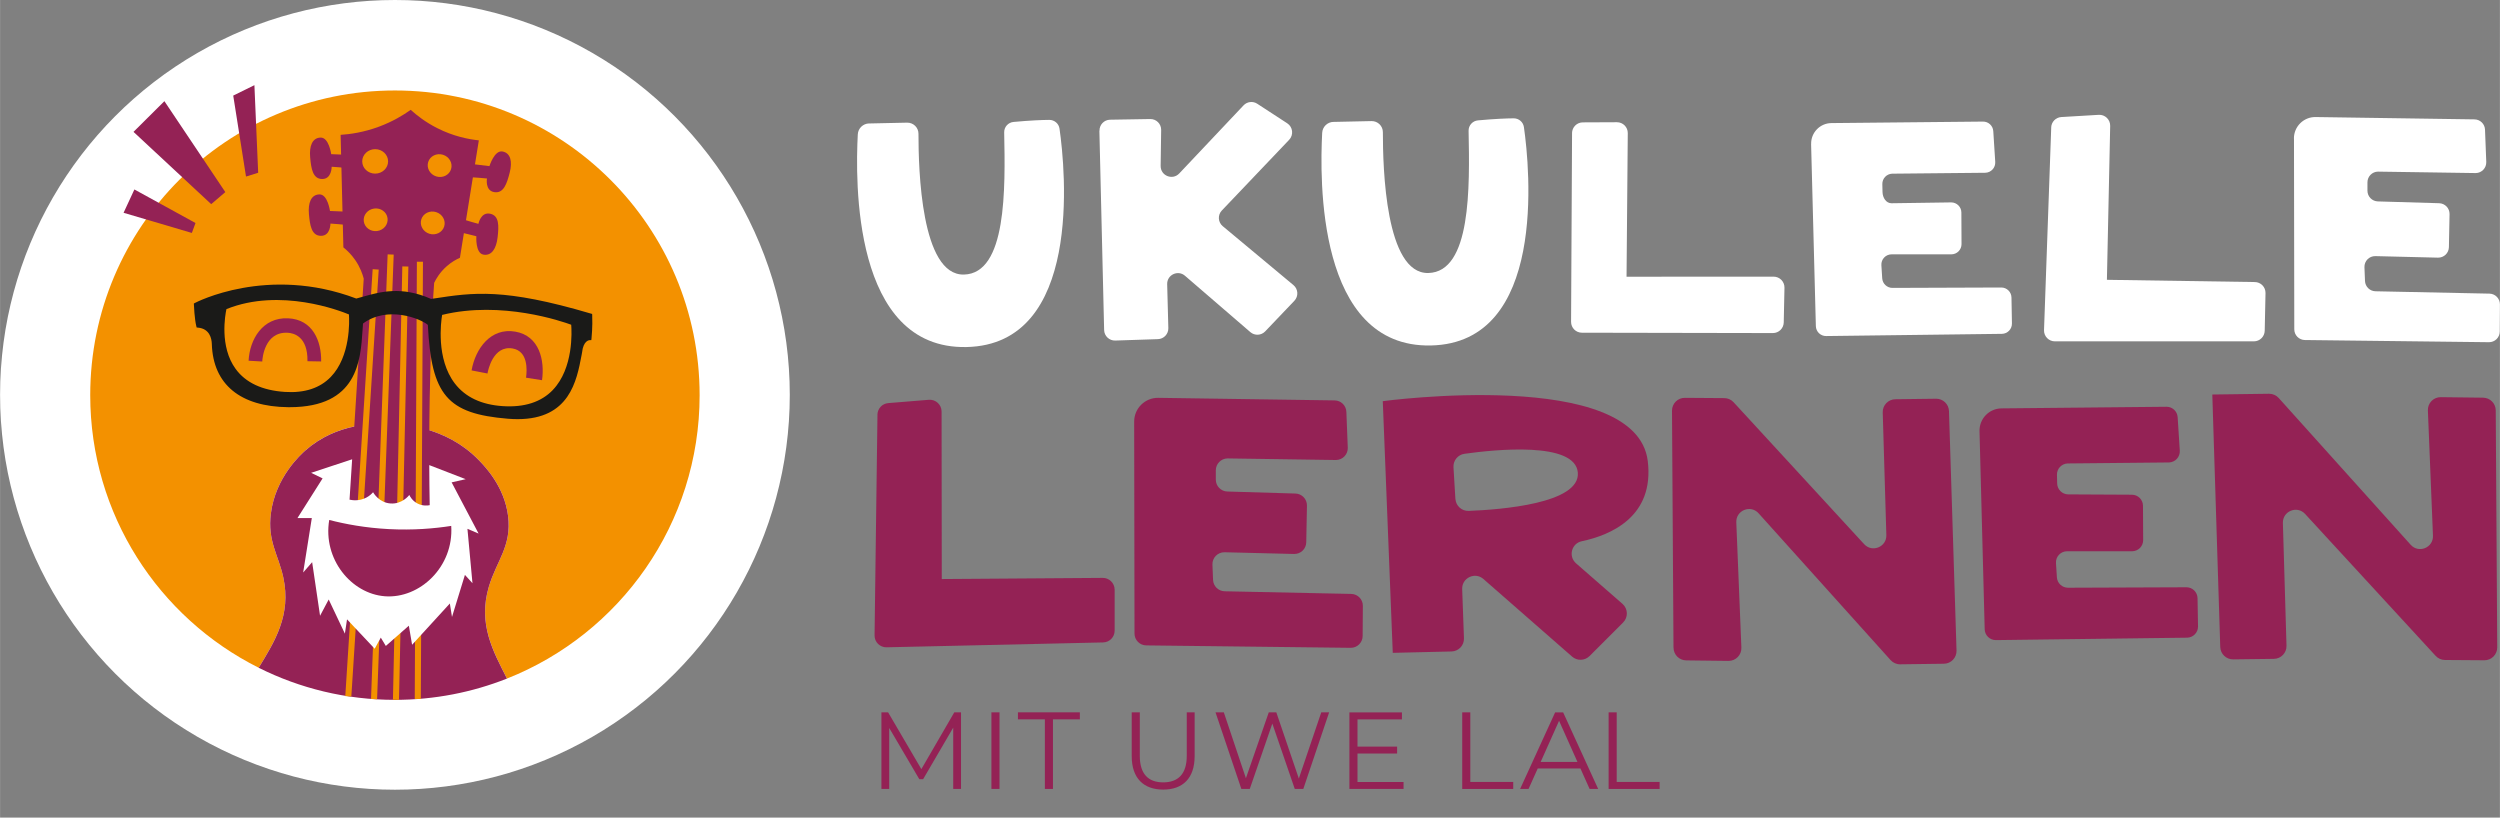 <?xml version="1.0" encoding="UTF-8"?><svg id="Ebene_1" xmlns="http://www.w3.org/2000/svg" width="287.76mm" height="94.11mm" viewBox="0 0 815.69 266.78"><rect x="0" y="0" width="815.69" height="266.78" fill="#808080" stroke="none"/><circle cx="128.84" cy="128.84" r="128.84" fill="#fff"/><path d="M228.26,128.94c0-54.91-44.51-99.42-99.42-99.42S29.42,74.03,29.42,128.94c0,38.93,22.38,72.63,54.97,88.94,5.22-8.59,10.68-17.19,8.04-29.44-1.6-7.43-5.25-11.89-4.05-21.01,1.53-11.68,9.66-19.06,11.24-20.45,10.28-9.07,22.62-8.79,27.31-8.68,3.97.09,18.39.64,29.25,11.81,2.08,2.15,8.37,8.61,9.58,18.24,1.24,9.81-3.78,14.68-6.26,23.03-3.62,12.19,1.37,21.05,5.9,30.03,36.81-14.57,62.86-50.48,62.86-92.48Z" fill="#f39100"/><path d="M159.5,191.39c2.48-8.36,7.5-13.22,6.26-23.03-1.22-9.63-7.5-16.1-9.58-18.24-10.86-11.18-25.29-11.72-29.25-11.81-4.69-.11-17.03-.38-27.31,8.68-1.58,1.39-9.71,8.77-11.24,20.45-1.19,9.12,2.45,13.58,4.05,21.01,2.64,12.25-2.81,20.85-8.04,29.44,13.38,6.7,28.47,10.47,44.45,10.47,12.91,0,25.24-2.46,36.56-6.94-4.54-8.97-9.52-17.83-5.9-30.03Z" fill="#942255"/><path d="M137.49,150.78l2.55.98c-.04-9.55.05-19.34.32-29.4.39-14.58.31-16.61,1.28-30.07.65-1.35,1.88-3.45,4.07-5.39,1.59-1.41,3.16-2.27,4.34-2.79,2.06-12.77,4.11-25.54,6.17-38.31-3.3-.35-8.25-1.28-13.63-4.02-3.74-1.9-6.59-4.11-8.6-5.94-2.44,1.74-5.89,3.83-10.32,5.48-4.95,1.84-9.36,2.47-12.55,2.68l.9,36.72c1.11.88,2.57,2.24,3.91,4.2,1.58,2.31,2.34,4.51,2.73,6-1.5,23.35-2.45,38.38-3.77,58.95l2.33-.77,20.3,1.68Z" fill="#942255"/><path d="M119.52,162.35c1.01-.54,1.72-1.21,2.18-1.74.12.21,1.94,3.42,5.73,3.67,3.71.25,5.93-2.56,6.1-2.78.23.48.93,1.83,2.52,2.71,1.86,1.03,3.65.72,4.13.62-.08-4.29-.12-8.66-.14-13.07l-2.55-.98-20.3-1.68-2.33.77c-.26,4.13-.54,8.48-.85,13.17.79.17,3.13.58,5.5-.68Z" fill="#942255"/><path d="M114.89,50.58l-6.84-.28s-.74-5.48-3.45-5.41c-2.71.07-3.75,2.74-3.42,6.44.33,3.69.84,7.08,3.95,7.08,3.11,0,3.07-4,3.07-4,3.33.2,7.27.66,7.27.66l-.58-4.48Z" fill="#942255"/><path d="M114.49,69.12l-6.84-.28s-.74-5.48-3.45-5.41c-2.71.07-3.75,2.74-3.42,6.44s.84,7.08,3.95,7.08,3.07-4,3.07-4c3.33.2,7.27.66,7.27.66l-.58-4.48Z" fill="#942255"/><path d="M148.76,75.44l6.65,1.65s-.38,5.51,2.29,5.99,4.22-1.93,4.64-5.62c.42-3.68.6-7.1-2.45-7.73-3.05-.63-3.81,3.31-3.81,3.31-3.22-.86-6.99-2.1-6.99-2.1l-.33,4.51Z" fill="#942255"/><path d="M152.88,53.38l6.8.83s1.61-5.29,4.27-4.78c2.66.5,3.26,3.31,2.34,6.9s-1.97,6.85-5.04,6.36c-3.07-.49-2.38-4.45-2.38-4.45-3.31-.34-7.28-.52-7.28-.52l1.29-4.33Z" fill="#942255"/><ellipse cx="122.39" cy="52.66" rx="4.22" ry="3.99" fill="#f39100"/><ellipse cx="143.44" cy="54.04" rx="3.7" ry="3.91" transform="translate(49.07 174.83) rotate(-72.65)" fill="#f39100"/><ellipse cx="122.55" cy="71.72" rx="3.91" ry="3.7" transform="translate(-8.2 16.35) rotate(-7.39)" fill="#f39100"/><ellipse cx="141.17" cy="72.74" rx="3.7" ry="3.91" transform="translate(29.06 185.21) rotate(-72.35)" fill="#f39100"/><rect x="48.31" y="156.55" width="139.59" height="1.98" transform="translate(-46.68 265.33) rotate(-86.33)" fill="#f39100"/><rect x="52.16" y="154.59" width="145.18" height="1.98" transform="translate(-35.39 274.43) rotate(-87.86)" fill="#f39100"/><rect x="60.01" y="156.66" width="141.43" height="1.98" transform="translate(-29.73 284.93) rotate(-88.76)" fill="#f39100"/><rect x="65.31" y="155.75" width="142.68" height="1.98" transform="translate(-20.76 292.62) rotate(-89.72)" fill="#f39100"/><path d="M193.21,102.87l-.02-.43-.41-.12c-28.39-8.4-38.44-6.87-51.15-4.93l-.99.15c-9.64-4.28-16.62-2.31-22.24-.73-.74.21-1.46.41-2.17.6-28.98-10.98-52.43,1.32-52.67,1.45l-.33.18.02.37c0,.19.2,4.72.79,7.04l.11.41.42.04c3.79.35,4.47,3.5,4.53,5.34v.14c.46,13.05,9.29,20.32,24.89,20.48.16,0,.33,0,.49,0,22.17,0,23.15-15.14,23.8-25.19.05-.73.09-1.44.15-2.11,8-5.93,18.81-1.58,21.15.45,1.16,22.97,6.32,28.99,26.15,30.62,1.11.09,2.16.13,3.16.13,16.88,0,19.25-12.43,20.84-20.81l.16-.86c.4-4.03,2.4-4.1,2.48-4.1h.55s.06-.54.06-.54c.02-.16.4-3.95.23-7.6ZM180.41,127.2c-3.8,3.99-9.31,5.78-16.37,5.32-6.97-.45-12.24-2.94-15.66-7.4-6.15-8.02-4.52-20.11-4.14-22.37,19.41-4.75,39.29,2.16,42.12,3.21.18,2.22.77,14.17-5.96,21.24ZM92.92,127.88c-7.39-.49-12.79-3.02-16.06-7.51-5.31-7.29-3.4-17.65-3-19.51,17.59-7.09,37.24.6,39.98,1.74.14,2.15.55,13.69-5.94,20.4-3.54,3.66-8.58,5.3-14.98,4.88Z" fill="#1a1a18"/><path d="M153.85,120.86c1.24-7.07,6.23-14.05,14.27-12.65,7.9,1.38,9.63,9.4,8.72,15.85l-5.22-.82c.36-2.57.66-8.65-4.36-9.53-6.41-1.12-8.06,7.21-8.22,8.16l-5.19-1.01Z" fill="#942255"/><path d="M81.09,117.7c.36-6.93,4.55-14.22,12.89-13.84,8.12.36,10.9,7.52,10.79,14.08l-4.47-.08c.14-8.11-4.51-9.2-6.51-9.29-7.52-.34-8.19,8.39-8.24,9.39l-4.46-.26Z" fill="#942255"/><polygon points="40.3 69.43 62.58 76.01 63.77 72.77 43.83 61.82 40.3 69.43" fill="#942255"/><polygon points="43.54 43.03 68.89 66.61 73.5 62.68 53.62 33.01 43.54 43.03" fill="#942255"/><polygon points="82.99 27.79 84.22 56.37 80.25 57.61 76.08 31.19 82.99 27.79" fill="#942255"/><path d="M313.55,232.43v24.99h-2.54v-20l-9.82,16.82h-1.25l-9.82-16.71v19.89h-2.54v-24.99h2.18l10.85,18.53,10.75-18.53h2.18Z" fill="#942255"/><path d="M323.47,232.43h2.64v24.99h-2.64v-24.99Z" fill="#942255"/><path d="M340.9,234.72h-8.78v-2.29h20.21v2.29h-8.78v22.71h-2.64v-22.71Z" fill="#942255"/><path d="M369.25,246.75v-14.32h2.64v14.21c0,5.93,2.79,8.64,7.64,8.64s7.68-2.71,7.68-8.64v-14.21h2.57v14.32c0,7.18-3.86,10.89-10.25,10.89s-10.28-3.71-10.28-10.89Z" fill="#942255"/><path d="M433.67,232.43l-8.43,24.99h-2.79l-7.32-21.32-7.36,21.32h-2.75l-8.43-24.99h2.71l7.21,21.5,7.46-21.5h2.46l7.35,21.6,7.32-21.6h2.54Z" fill="#942255"/><path d="M457.95,255.14v2.29h-17.67v-24.99h17.14v2.29h-14.5v8.89h12.92v2.25h-12.92v9.28h15.03Z" fill="#942255"/><path d="M477.09,232.43h2.64v22.71h14v2.29h-16.64v-24.99Z" fill="#942255"/><path d="M515.65,250.75h-13.92l-3,6.68h-2.75l11.43-24.99h2.61l11.43,24.99h-2.79l-3-6.68ZM514.69,248.61l-6-13.42-6,13.42h12Z" fill="#942255"/><path d="M524.86,232.43h2.64v22.71h14v2.29h-16.64v-24.99Z" fill="#942255"/><path d="M370.05,137.57l.11,69.15c0,2.12,1.71,3.85,3.83,3.87l66.69.79c2.15.03,3.91-1.7,3.92-3.85l.07-9.84c.02-2.12-1.68-3.86-3.8-3.9l-41.29-.86c-2.05-.04-3.71-1.67-3.79-3.72l-.2-4.98c-.09-2.24,1.73-4.08,3.97-4.03l22.67.56c2.15.05,3.93-1.65,3.97-3.8l.23-11.97c.04-2.12-1.64-3.89-3.76-3.95l-22.22-.66c-2.1-.06-3.76-1.78-3.76-3.88v-3.04c0-2.11,1.69-3.84,3.81-3.88l35.44.52c2.17-.04,3.89-1.86,3.81-4.03l-.46-11.7c-.08-2.06-1.76-3.69-3.82-3.72l-57.55-.84c-4.33-.06-7.87,3.43-7.87,7.76Z" fill="#942255"/><path d="M748.49,45.19l.1,62.27c0,1.91,1.54,3.46,3.45,3.49l60.06.71c1.93.02,3.52-1.53,3.53-3.47l.06-8.86c.01-1.91-1.51-3.48-3.42-3.52l-37.19-.77c-1.85-.04-3.34-1.51-3.42-3.35l-.18-4.49c-.08-2.01,1.56-3.68,3.57-3.63l20.41.5c1.94.05,3.54-1.49,3.58-3.42l.21-10.78c.04-1.91-1.47-3.5-3.39-3.56l-20.01-.59c-1.89-.06-3.39-1.6-3.39-3.49v-2.74c0-1.9,1.53-3.46,3.43-3.49l31.91.47c1.96-.03,3.5-1.67,3.43-3.63l-.41-10.54c-.07-1.85-1.58-3.33-3.44-3.35l-51.83-.76c-3.9-.06-7.09,3.09-7.08,6.99Z" fill="#fff"/><path d="M283.54,40.29l12.42-.27c2.04-.04,3.71,1.59,3.71,3.62,0,11.62.83,46.29,14.84,45.95,13.98-.34,13.5-28.01,13.13-46.4-.04-1.75,1.3-3.24,3.05-3.4,5.54-.51,9.33-.65,11.66-.67,1.67-.01,3.1,1.2,3.34,2.85,1.95,13.54,7.53,70.49-30.37,71.27-37.3.77-36.22-54.62-35.45-69.39.1-1.97,1.71-3.53,3.69-3.57Z" fill="#fff"/><path d="M435.07,39.78l12.42-.27c2.04-.04,3.71,1.59,3.71,3.62,0,11.62.83,46.29,14.84,45.95,13.98-.34,13.5-28.01,13.13-46.4-.04-1.75,1.3-3.24,3.05-3.4,5.54-.51,9.33-.65,11.66-.67,1.67-.01,3.1,1.2,3.34,2.85,1.95,13.54,7.53,70.49-30.37,71.27-37.3.77-36.22-54.62-35.45-69.39.1-1.97,1.71-3.53,3.69-3.57Z" fill="#fff"/><path d="M645.88,140.69l1.69,64.64c.05,1.98,1.69,3.56,3.67,3.53l62.36-.79c2.01-.03,3.61-1.68,3.58-3.69l-.16-9.2c-.03-1.98-1.66-3.57-3.64-3.56l-38.62.15c-1.92,0-3.51-1.48-3.63-3.39l-.3-4.65c-.13-2.09,1.52-3.86,3.62-3.86h21.2c2.01,0,3.64-1.63,3.63-3.64l-.06-11.2c-.01-1.99-1.62-3.6-3.61-3.61l-20.78-.11c-1.96-.01-3.56-1.58-3.61-3.54l-.07-2.84c-.05-1.98,1.5-3.63,3.47-3.71l33.14-.33c2.03-.09,3.59-1.82,3.47-3.85l-.7-10.93c-.12-1.92-1.73-3.41-3.65-3.39l-53.82.53c-4.05.04-7.28,3.39-7.18,7.44Z" fill="#942255"/><path d="M590.93,47l1.55,59.41c.05,1.82,1.55,3.27,3.37,3.24l57.32-.72c1.85-.02,3.32-1.54,3.29-3.39l-.15-8.46c-.03-1.82-1.52-3.28-3.34-3.27l-35.5.13c-1.76,0-3.22-1.36-3.34-3.12l-.27-4.28c-.12-1.92,1.4-3.55,3.33-3.55h19.49c1.85,0,3.34-1.5,3.33-3.35l-.05-10.29c0-1.83-1.49-3.3-3.31-3.31l-19.48.28c-1.8,0-2.89-1.83-2.94-3.63l-.06-2.61c-.04-1.82,1.38-3.33,3.19-3.41l30.46-.3c1.87-.08,3.3-1.68,3.19-3.54l-.64-10.04c-.11-1.77-1.59-3.14-3.36-3.12l-49.47.49c-3.72.04-6.69,3.12-6.6,6.84Z" fill="#fff"/><path d="M512.93,43.43l-.32,61.58c-.01,1.96,1.57,3.55,3.53,3.55l62.32.12c1.92,0,3.5-1.54,3.54-3.46l.24-11.34c.04-1.98-1.56-3.61-3.54-3.61l-47.99.02.4-46.85c.02-1.97-1.58-3.57-3.55-3.56l-11.12.05c-1.94,0-3.51,1.58-3.52,3.52Z" fill="#fff"/><path d="M286.29,135.33l-.95,71.99c-.03,2.18,1.76,3.95,3.94,3.89l70.65-1.59c2.09-.05,3.75-1.76,3.75-3.84v-13.37c-.01-2.15-1.78-3.89-3.94-3.85l-52.47.38-.06-54.66c0-2.24-1.92-4.01-4.16-3.83l-13.24,1.08c-1.98.16-3.51,1.8-3.53,3.78Z" fill="#942255"/><path d="M669.28,41.58l-2.35,66.14c-.07,2,1.54,3.66,3.54,3.66h64.95c1.92-.01,3.48-1.55,3.52-3.46l.26-12.28c.05-1.98-1.55-3.61-3.53-3.61l-48.22-.73,1.07-50.23c.04-2.06-1.68-3.72-3.74-3.6l-12.19.72c-1.82.11-3.26,1.58-3.32,3.4Z" fill="#fff"/><path d="M546.03,211.34l-.49-77.33c-.01-2.33,1.88-4.22,4.2-4.2l12.86.09c1.16,0,2.26.5,3.04,1.35l42.6,46.31c2.61,2.84,7.35.91,7.24-2.95l-1.18-40.05c-.07-2.33,1.79-4.27,4.12-4.29l13.28-.17c2.27-.03,4.15,1.77,4.22,4.04l2.46,78.13c.07,2.33-1.78,4.27-4.11,4.3l-14.25.19c-1.2.02-2.35-.49-3.16-1.38l-43.07-47.9c-2.61-2.91-7.43-.95-7.27,2.96l1.66,40.87c.1,2.39-1.83,4.37-4.22,4.34l-13.8-.17c-2.27-.03-4.11-1.87-4.12-4.15Z" fill="#942255"/><path d="M814.32,133.91l.49,77.33c.01,2.33-1.88,4.22-4.2,4.2l-12.86-.09c-1.16,0-2.26-.5-3.04-1.35l-42.6-46.31c-2.61-2.84-7.35-.91-7.24,2.95l1.18,40.05c.07,2.33-1.79,4.27-4.12,4.29l-13.28.17c-2.27.03-4.15-1.77-4.22-4.04l-2.59-82.38,18.5-.25c1.2-.02,2.35.49,3.16,1.38l43.07,47.9c2.61,2.91,7.43.95,7.27-2.96l-1.66-40.87c-.1-2.39,1.83-4.37,4.22-4.34l13.8.17c2.27.03,4.11,1.87,4.12,4.15Z" fill="#942255"/><path d="M358.7,42.65l1.55,65.04c.05,1.95,1.68,3.49,3.63,3.43l13.92-.46c1.93-.06,3.45-1.67,3.4-3.6l-.38-14.33c-.08-3.05,3.5-4.75,5.81-2.75l21.33,18.39c1.42,1.22,3.54,1.12,4.84-.24l9.52-9.98c1.4-1.47,1.27-3.82-.29-5.12l-23.08-19.23c-1.56-1.3-1.7-3.65-.29-5.12l21.97-23.07c1.51-1.59,1.21-4.17-.62-5.37l-9.8-6.39c-1.42-.93-3.31-.7-4.47.53l-20.98,22.22c-2.2,2.33-6.11.74-6.07-2.46l.17-11.74c.03-1.98-1.59-3.6-3.57-3.56l-13.1.22c-1.95.03-3.5,1.65-3.45,3.6Z" fill="#fff"/><path d="M537.64,150.48c-3.69-30.78-86.47-19.58-86.47-19.58l3.26,82.12,19.16-.45c2.33-.05,4.16-2,4.07-4.32l-.58-16.04c-.13-3.65,4.17-5.7,6.92-3.29l28.95,25.33c1.65,1.45,4.14,1.36,5.7-.19l10.94-10.94c1.71-1.71,1.61-4.51-.21-6.09l-15.14-13.21c-2.58-2.25-1.51-6.5,1.84-7.21,9.74-2.07,23.72-8.17,21.56-26.13ZM474.86,162.78l-.62-10.33c-.13-2.17,1.43-4.08,3.59-4.38,9.97-1.4,36.1-4.09,36.98,6.11.87,10.14-25.32,12.13-35.62,12.52-2.27.09-4.18-1.66-4.32-3.92Z" fill="#942255"/><path d="M147.35,157.39l4.58-1.04-11.88-4.59c.02,4.41.06,8.78.14,13.07-.48.1-2.27.41-4.13-.62-1.59-.88-2.3-2.23-2.52-2.71-.16.22-2.38,3.03-6.1,2.78-3.79-.25-5.61-3.46-5.73-3.67-.46.53-1.17,1.21-2.18,1.74-2.37,1.26-4.72.86-5.5.68.3-4.69.58-9.04.85-13.17l-13.39,4.42,3.75,1.81-8.21,12.96h4.69l-2.82,17.75,2.93-3.37,2.58,17.49,2.82-5.31,5.28,11.14.7-4.66,9.03,9.59,1.99-3.63,1.64,2.72,7.51-6.61,1.06,6.22,12.32-13.47.7,4.4,4.22-13.73,2.46,2.72-1.64-17.75,3.64,1.55-8.8-16.71Z" fill="#fff"/><path d="M107.41,169.66c5.22,1.35,11.77,2.58,19.38,2.98,7.98.42,14.92-.18,20.42-1.04.88,13.34-10.28,23.8-21.62,22.96-10.99-.82-20.33-12.13-18.19-24.9Z" fill="#942255"/></svg>